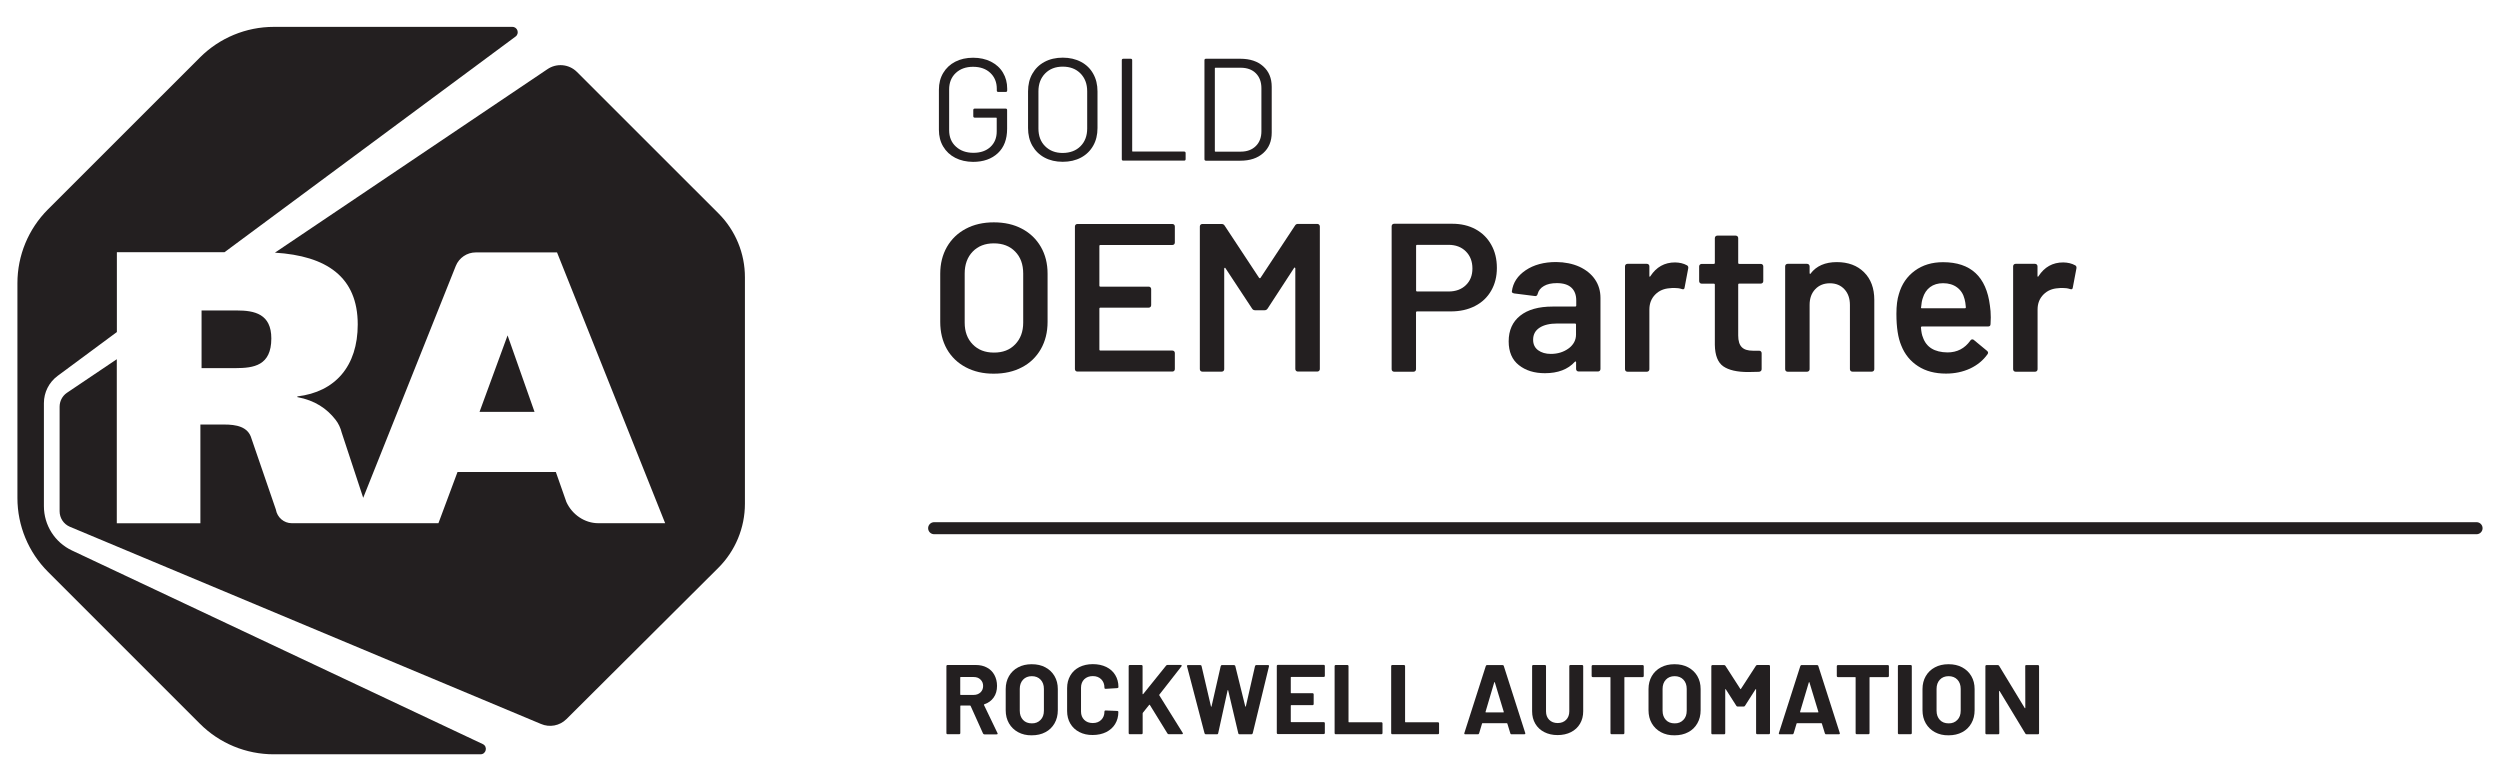 <?xml version="1.0" encoding="utf-8"?>
<!-- Generator: Adobe Illustrator 28.1.0, SVG Export Plug-In . SVG Version: 6.00 Build 0)  -->
<svg version="1.1" id="Layer_1" xmlns="http://www.w3.org/2000/svg" xmlns:xlink="http://www.w3.org/1999/xlink" x="0px" y="0px"
	 viewBox="0 0 320 100" style="enable-background:new 0 0 320 100;" xml:space="preserve">
<style type="text/css">
	.st0{fill:#231F20;}
</style>
<g>
	<g>
		<defs>
			<path id="SVGID_1_" d="M35.04,3.44c-3.54,0-6.94,1.41-9.44,3.91L6.14,26.8c-2.51,2.51-3.91,5.9-3.91,9.44v27.51
				c0,3.54,1.41,6.94,3.91,9.44l19.45,19.45c2.51,2.51,5.9,3.91,9.45,3.91H61.5c0.74,0,0.96-1,0.29-1.31L9.21,70.46
				c-2.19-1.03-3.59-3.24-3.59-5.67V51.6c0-1.38,0.65-2.67,1.76-3.49l7.58-5.61V32.28h13.78l37.25-27.6
				c0.53-0.39,0.26-1.24-0.41-1.24H35.04z"/>
		</defs>
		<use xlink:href="#SVGID_1_"  style="overflow:visible;fill:#231F20;"/>
		<clipPath id="SVGID_00000017487899076593345250000005360883340123129010_">
			<use xlink:href="#SVGID_1_"  style="overflow:visible;"/>
		</clipPath>
	</g>
	<g>
		<polygon class="st0" points="64.97,42.93 61.38,52.72 68.42,52.72 		"/>
		<path class="st0" d="M34.73,43.32c0-3.13-2.14-3.58-4.4-3.58H25.8v7.38h4.37C32.47,47.11,34.73,46.81,34.73,43.32"/>
		<path class="st0" d="M91.97,27.32L73.85,9.21c-1.02-1.02-2.62-1.16-3.8-0.34L35.19,32.34c6.6,0.41,10.6,3.09,10.6,9.19
			c0,5.32-2.87,8.64-7.73,9.21v0.09c2.25,0.42,3.76,1.46,4.87,2.87c0.39,0.49,0.66,1.07,0.81,1.68l2.75,8.34l11.85-29.68
			c0.42-1.04,1.43-1.73,2.55-1.73h10.41l13.84,34.66h-8.56c-1.74,0-3.36-1.1-4.1-2.75v-0.01l-1.33-3.79H58.56l-2.44,6.55h-8.56
			h-2.38h-7.84c-1,0-1.86-0.74-2.03-1.75l-3.12-9.08c-0.43-1.55-1.98-1.8-3.5-1.8h-3.04v12.64H14.95V45.98l-6.4,4.31
			c-0.58,0.4-0.92,1.07-0.92,1.77v13.38c0,0.86,0.51,1.64,1.3,1.98l60.3,25.24c1.12,0.49,2.42,0.24,3.28-0.62l19.43-19.35
			c2.18-2.17,3.41-5.13,3.41-8.21V35.51C95.36,32.44,94.14,29.49,91.97,27.32"/>
	</g>
	<g>
		<path class="st0" d="M317,68.38H119.57c-0.43,0-0.77-0.35-0.77-0.77c0-0.43,0.35-0.77,0.77-0.77H317c0.43,0,0.77,0.35,0.77,0.77
			C317.77,68.04,317.42,68.38,317,68.38"/>
		<path class="st0" d="M125.82,93.87l-1.58-3.51c-0.02-0.03-0.04-0.05-0.08-0.05h-1.18c-0.04,0-0.06,0.02-0.06,0.06v3.46
			c0,0.04-0.01,0.08-0.04,0.11c-0.03,0.03-0.07,0.04-0.11,0.04h-1.48c-0.04,0-0.08-0.01-0.11-0.04c-0.03-0.03-0.04-0.07-0.04-0.11
			v-8.56c0-0.04,0.01-0.08,0.04-0.11c0.03-0.03,0.07-0.04,0.11-0.04h3.62c0.54,0,1.02,0.11,1.42,0.33c0.41,0.22,0.73,0.53,0.95,0.94
			c0.22,0.41,0.34,0.87,0.34,1.41c0,0.57-0.14,1.07-0.43,1.48c-0.29,0.41-0.69,0.7-1.2,0.87c-0.04,0.02-0.06,0.05-0.04,0.09
			l1.72,3.58c0.02,0.03,0.03,0.06,0.03,0.08c0,0.07-0.05,0.1-0.14,0.1h-1.56C125.91,93.99,125.85,93.95,125.82,93.87 M122.91,86.72
			v2.17c0,0.04,0.02,0.06,0.06,0.06h1.66c0.35,0,0.64-0.11,0.87-0.32c0.22-0.21,0.34-0.49,0.34-0.82c0-0.34-0.11-0.61-0.34-0.83
			c-0.22-0.22-0.51-0.32-0.87-0.32h-1.66C122.94,86.66,122.91,86.68,122.91,86.72"/>
		<path class="st0" d="M130.32,93.72c-0.5-0.27-0.89-0.65-1.17-1.13c-0.28-0.49-0.42-1.04-0.42-1.68V88.2
			c0-0.62,0.14-1.18,0.42-1.66c0.28-0.48,0.67-0.86,1.17-1.12c0.5-0.27,1.08-0.4,1.74-0.4c0.67,0,1.25,0.13,1.75,0.4
			c0.5,0.27,0.89,0.64,1.17,1.12c0.28,0.48,0.42,1.03,0.42,1.66v2.71c0,0.63-0.14,1.19-0.42,1.68c-0.28,0.49-0.67,0.87-1.17,1.13
			c-0.5,0.27-1.09,0.4-1.75,0.4C131.4,94.13,130.82,93.99,130.32,93.72 M133.19,92.15c0.29-0.29,0.43-0.69,0.43-1.18v-2.79
			c0-0.49-0.14-0.88-0.42-1.18c-0.28-0.3-0.66-0.45-1.13-0.45c-0.46,0-0.84,0.15-1.12,0.45c-0.28,0.3-0.42,0.69-0.42,1.18v2.79
			c0,0.49,0.14,0.88,0.42,1.18c0.28,0.3,0.66,0.44,1.12,0.44C132.52,92.6,132.9,92.45,133.19,92.15"/>
		<path class="st0" d="M138.15,93.7c-0.5-0.26-0.88-0.62-1.15-1.08c-0.27-0.46-0.41-1-0.41-1.61v-2.93c0-0.61,0.14-1.14,0.41-1.61
			s0.65-0.82,1.15-1.08c0.5-0.25,1.08-0.38,1.73-0.38c0.65,0,1.22,0.12,1.72,0.36c0.49,0.24,0.88,0.58,1.15,1.03
			c0.27,0.44,0.41,0.96,0.41,1.54c0,0.08-0.05,0.12-0.15,0.14l-1.48,0.09h-0.03c-0.08,0-0.13-0.05-0.13-0.14
			c0-0.45-0.14-0.81-0.41-1.08c-0.27-0.27-0.63-0.41-1.08-0.41c-0.46,0-0.82,0.14-1.1,0.41c-0.27,0.27-0.41,0.63-0.41,1.08v3.05
			c0,0.44,0.14,0.79,0.41,1.06c0.27,0.27,0.64,0.41,1.1,0.41c0.45,0,0.81-0.14,1.08-0.41c0.27-0.27,0.41-0.62,0.41-1.06
			c0-0.09,0.05-0.14,0.15-0.14l1.48,0.06c0.04,0,0.08,0.01,0.11,0.04c0.03,0.03,0.04,0.06,0.04,0.09c0,0.58-0.14,1.1-0.41,1.54
			c-0.27,0.45-0.66,0.79-1.15,1.04c-0.49,0.24-1.07,0.37-1.72,0.37C139.23,94.09,138.65,93.96,138.15,93.7"/>
		<path class="st0" d="M144.51,93.94c-0.03-0.03-0.04-0.07-0.04-0.11v-8.56c0-0.04,0.01-0.08,0.04-0.11
			c0.03-0.03,0.07-0.04,0.11-0.04h1.48c0.04,0,0.08,0.02,0.11,0.04c0.03,0.03,0.04,0.07,0.04,0.11v3.55c0,0.03,0.01,0.04,0.03,0.04
			c0.02,0,0.03,0,0.05-0.02l2.93-3.64c0.05-0.06,0.11-0.09,0.19-0.09h1.67c0.07,0,0.11,0.02,0.13,0.06
			c0.02,0.04,0.01,0.08-0.03,0.13l-2.82,3.61c-0.03,0.03-0.03,0.06-0.01,0.09l2.99,4.8c0.02,0.05,0.03,0.08,0.03,0.09
			c0,0.06-0.04,0.09-0.13,0.09h-1.67c-0.08,0-0.14-0.03-0.18-0.1l-2.25-3.65c-0.01-0.02-0.02-0.03-0.04-0.03
			c-0.02,0-0.03,0.01-0.05,0.03l-0.8,1c-0.02,0.03-0.03,0.06-0.03,0.08v2.52c0,0.04-0.01,0.08-0.04,0.11
			c-0.03,0.03-0.07,0.04-0.11,0.04h-1.48C144.58,93.99,144.54,93.97,144.51,93.94"/>
		<path class="st0" d="M154.18,93.86l-2.24-8.57l-0.01-0.05c0-0.08,0.05-0.11,0.14-0.11h1.57c0.08,0,0.14,0.04,0.16,0.13l1.2,5.15
			c0.01,0.03,0.02,0.05,0.04,0.05c0.02,0,0.03-0.02,0.04-0.05l1.17-5.14c0.03-0.09,0.08-0.14,0.16-0.14h1.53
			c0.09,0,0.15,0.04,0.18,0.13l1.27,5.15c0.01,0.03,0.02,0.04,0.04,0.04c0.02,0,0.03-0.01,0.04-0.04l1.17-5.14
			c0.03-0.09,0.08-0.14,0.16-0.14h1.49c0.12,0,0.17,0.06,0.14,0.16l-2.08,8.57c-0.03,0.08-0.08,0.13-0.18,0.13h-1.51
			c-0.08,0-0.14-0.04-0.16-0.13l-1.29-5.48c-0.01-0.03-0.02-0.05-0.04-0.05c-0.02,0-0.03,0.02-0.04,0.05l-1.2,5.47
			c-0.02,0.09-0.07,0.14-0.17,0.14h-1.41C154.27,93.99,154.21,93.95,154.18,93.86"/>
		<path class="st0" d="M169.54,86.61c-0.03,0.03-0.07,0.04-0.11,0.04h-4.15c-0.04,0-0.06,0.02-0.06,0.06v1.96
			c0,0.04,0.02,0.06,0.06,0.06H168c0.04,0,0.08,0.01,0.11,0.04c0.03,0.03,0.04,0.07,0.04,0.11v1.23c0,0.04-0.01,0.08-0.04,0.11
			c-0.03,0.03-0.07,0.04-0.11,0.04h-2.72c-0.04,0-0.06,0.02-0.06,0.06v2.05c0,0.04,0.02,0.06,0.06,0.06h4.15
			c0.04,0,0.08,0.01,0.11,0.04c0.03,0.03,0.04,0.07,0.04,0.11v1.23c0,0.04-0.01,0.08-0.04,0.11c-0.03,0.03-0.07,0.04-0.11,0.04
			h-5.85c-0.04,0-0.08-0.01-0.11-0.04c-0.03-0.03-0.04-0.07-0.04-0.11v-8.56c0-0.04,0.01-0.08,0.04-0.11
			c0.03-0.03,0.07-0.04,0.11-0.04h5.85c0.04,0,0.08,0.02,0.11,0.04c0.03,0.03,0.04,0.07,0.04,0.11v1.23
			C169.59,86.55,169.57,86.58,169.54,86.61"/>
		<path class="st0" d="M170.87,93.94c-0.03-0.03-0.04-0.07-0.04-0.11v-8.56c0-0.04,0.01-0.08,0.04-0.11
			c0.03-0.03,0.07-0.04,0.11-0.04h1.48c0.04,0,0.08,0.02,0.11,0.04s0.04,0.07,0.04,0.11v7.12c0,0.04,0.02,0.06,0.06,0.06h4.14
			c0.04,0,0.08,0.01,0.11,0.04c0.03,0.03,0.04,0.07,0.04,0.11v1.23c0,0.04-0.01,0.08-0.04,0.11c-0.03,0.03-0.07,0.04-0.11,0.04
			h-5.84C170.94,93.99,170.9,93.97,170.87,93.94"/>
		<path class="st0" d="M178.11,93.94c-0.03-0.03-0.04-0.07-0.04-0.11v-8.56c0-0.04,0.01-0.08,0.04-0.11
			c0.03-0.03,0.07-0.04,0.11-0.04h1.48c0.04,0,0.08,0.02,0.11,0.04c0.03,0.03,0.04,0.07,0.04,0.11v7.12c0,0.04,0.02,0.06,0.06,0.06
			h4.14c0.04,0,0.08,0.01,0.11,0.04c0.03,0.03,0.04,0.07,0.04,0.11v1.23c0,0.04-0.01,0.08-0.04,0.11c-0.03,0.03-0.07,0.04-0.11,0.04
			h-5.84C178.18,93.99,178.14,93.97,178.11,93.94"/>
		<path class="st0" d="M193.32,93.86l-0.38-1.24c-0.02-0.03-0.04-0.05-0.06-0.05h-3.12c-0.03,0-0.05,0.02-0.06,0.05l-0.37,1.24
			c-0.03,0.08-0.08,0.13-0.16,0.13h-1.61c-0.05,0-0.09-0.01-0.11-0.04c-0.03-0.03-0.03-0.07-0.01-0.13l2.74-8.56
			c0.03-0.08,0.08-0.13,0.16-0.13h1.99c0.08,0,0.14,0.04,0.16,0.13l2.74,8.56c0.01,0.02,0.01,0.04,0.01,0.06
			c0,0.08-0.05,0.11-0.14,0.11h-1.61C193.4,93.99,193.34,93.95,193.32,93.86 M190.2,91.19h2.23c0.05,0,0.07-0.03,0.05-0.08
			l-1.14-3.76c-0.01-0.03-0.02-0.05-0.04-0.04c-0.02,0-0.03,0.02-0.04,0.04l-1.11,3.76C190.14,91.16,190.16,91.19,190.2,91.19"/>
		<path class="st0" d="M197.67,93.71c-0.49-0.25-0.88-0.61-1.15-1.07c-0.27-0.46-0.41-0.99-0.41-1.59v-5.78
			c0-0.04,0.01-0.08,0.04-0.11c0.03-0.03,0.07-0.04,0.11-0.04h1.48c0.04,0,0.08,0.02,0.11,0.04c0.03,0.03,0.04,0.07,0.04,0.11v5.79
			c0,0.45,0.14,0.81,0.41,1.08c0.27,0.27,0.64,0.41,1.08,0.41c0.45,0,0.81-0.14,1.08-0.41c0.27-0.27,0.41-0.64,0.41-1.08v-5.79
			c0-0.04,0.01-0.08,0.04-0.11c0.03-0.03,0.07-0.04,0.11-0.04h1.48c0.04,0,0.08,0.02,0.11,0.04c0.03,0.03,0.04,0.07,0.04,0.11v5.78
			c0,0.6-0.14,1.13-0.41,1.59c-0.27,0.46-0.66,0.82-1.15,1.07c-0.49,0.25-1.07,0.38-1.72,0.38S198.16,93.96,197.67,93.71"/>
		<path class="st0" d="M210.36,85.17c0.03,0.03,0.04,0.07,0.04,0.11v1.24c0,0.04-0.02,0.08-0.04,0.11
			c-0.03,0.03-0.07,0.04-0.11,0.04h-2.27c-0.04,0-0.06,0.02-0.06,0.06v7.1c0,0.04-0.01,0.08-0.04,0.11
			c-0.03,0.03-0.07,0.04-0.11,0.04h-1.48c-0.04,0-0.08-0.01-0.11-0.04c-0.03-0.03-0.04-0.07-0.04-0.11v-7.1
			c0-0.04-0.02-0.06-0.06-0.06h-2.2c-0.04,0-0.08-0.01-0.11-0.04c-0.03-0.03-0.04-0.07-0.04-0.11v-1.24c0-0.04,0.01-0.08,0.04-0.11
			c0.03-0.03,0.07-0.04,0.11-0.04h6.38C210.29,85.12,210.33,85.14,210.36,85.17"/>
		<path class="st0" d="M212.6,93.72c-0.5-0.27-0.89-0.65-1.17-1.13c-0.28-0.49-0.42-1.04-0.42-1.68V88.2c0-0.62,0.14-1.18,0.42-1.66
			c0.28-0.48,0.67-0.86,1.17-1.12c0.5-0.27,1.08-0.4,1.74-0.4c0.67,0,1.25,0.13,1.75,0.4c0.5,0.27,0.89,0.64,1.17,1.12
			c0.28,0.48,0.42,1.03,0.42,1.66v2.71c0,0.63-0.14,1.19-0.42,1.68c-0.28,0.49-0.67,0.87-1.17,1.13c-0.5,0.27-1.09,0.4-1.75,0.4
			C213.68,94.13,213.1,93.99,212.6,93.72 M215.47,92.15c0.29-0.29,0.43-0.69,0.43-1.18v-2.79c0-0.49-0.14-0.88-0.42-1.18
			c-0.28-0.3-0.66-0.45-1.13-0.45c-0.46,0-0.84,0.15-1.12,0.45c-0.28,0.3-0.42,0.69-0.42,1.18v2.79c0,0.49,0.14,0.88,0.42,1.18
			c0.28,0.3,0.66,0.44,1.12,0.44C214.81,92.6,215.18,92.45,215.47,92.15"/>
		<path class="st0" d="M224.93,85.12h1.48c0.04,0,0.08,0.02,0.11,0.04c0.03,0.03,0.04,0.07,0.04,0.11v8.56
			c0,0.04-0.02,0.08-0.04,0.11c-0.03,0.03-0.07,0.04-0.11,0.04h-1.48c-0.04,0-0.08-0.01-0.11-0.04c-0.03-0.03-0.04-0.07-0.04-0.11
			v-5.58c0-0.03-0.01-0.05-0.03-0.05c-0.02,0-0.03,0.01-0.05,0.04l-1.34,2.1c-0.04,0.07-0.1,0.1-0.18,0.1h-0.75
			c-0.08,0-0.14-0.03-0.18-0.1l-1.34-2.1c-0.02-0.03-0.03-0.04-0.05-0.03c-0.02,0-0.03,0.02-0.03,0.06v5.57
			c0,0.04-0.01,0.08-0.04,0.11c-0.03,0.03-0.07,0.04-0.11,0.04h-1.48c-0.04,0-0.08-0.01-0.11-0.04c-0.03-0.03-0.04-0.07-0.04-0.11
			v-8.56c0-0.04,0.01-0.08,0.04-0.11c0.03-0.03,0.07-0.04,0.11-0.04h1.48c0.08,0,0.14,0.03,0.18,0.1l1.9,2.95
			c0.03,0.05,0.05,0.05,0.08,0l1.91-2.95C224.79,85.16,224.85,85.12,224.93,85.12"/>
		<path class="st0" d="M233.58,93.86l-0.38-1.24c-0.02-0.03-0.04-0.05-0.06-0.05h-3.12c-0.02,0-0.05,0.02-0.06,0.05l-0.37,1.24
			c-0.03,0.08-0.08,0.13-0.16,0.13h-1.61c-0.05,0-0.09-0.01-0.11-0.04c-0.03-0.03-0.03-0.07-0.01-0.13l2.74-8.56
			c0.03-0.08,0.08-0.13,0.16-0.13h1.99c0.08,0,0.14,0.04,0.16,0.13l2.74,8.56c0.01,0.02,0.01,0.04,0.01,0.06
			c0,0.08-0.05,0.11-0.14,0.11h-1.61C233.66,93.99,233.61,93.95,233.58,93.86 M230.47,91.19h2.23c0.05,0,0.07-0.03,0.05-0.08
			l-1.14-3.76c-0.01-0.03-0.02-0.05-0.04-0.04c-0.02,0-0.03,0.02-0.04,0.04l-1.12,3.76C230.41,91.16,230.42,91.19,230.47,91.19"/>
		<path class="st0" d="M241.74,85.17c0.03,0.03,0.04,0.07,0.04,0.11v1.24c0,0.04-0.01,0.08-0.04,0.11
			c-0.03,0.03-0.07,0.04-0.11,0.04h-2.27c-0.04,0-0.06,0.02-0.06,0.06v7.1c0,0.04-0.01,0.08-0.04,0.11
			c-0.03,0.03-0.07,0.04-0.11,0.04h-1.48c-0.04,0-0.08-0.01-0.11-0.04c-0.03-0.03-0.04-0.07-0.04-0.11v-7.1
			c0-0.04-0.02-0.06-0.06-0.06h-2.2c-0.04,0-0.08-0.01-0.11-0.04c-0.03-0.03-0.04-0.07-0.04-0.11v-1.24c0-0.04,0.01-0.08,0.04-0.11
			c0.03-0.03,0.06-0.04,0.11-0.04h6.38C241.68,85.12,241.71,85.14,241.74,85.17"/>
		<path class="st0" d="M242.97,93.94c-0.03-0.03-0.04-0.07-0.04-0.11v-8.56c0-0.04,0.01-0.08,0.04-0.11
			c0.03-0.03,0.07-0.04,0.11-0.04h1.48c0.04,0,0.08,0.02,0.11,0.04c0.03,0.03,0.04,0.07,0.04,0.11v8.56c0,0.04-0.01,0.08-0.04,0.11
			c-0.03,0.03-0.07,0.04-0.11,0.04h-1.48C243.04,93.99,243,93.97,242.97,93.94"/>
		<path class="st0" d="M247.67,93.72c-0.5-0.27-0.89-0.65-1.17-1.13c-0.28-0.49-0.42-1.04-0.42-1.68V88.2
			c0-0.62,0.14-1.18,0.42-1.66c0.28-0.48,0.67-0.86,1.17-1.12c0.5-0.27,1.08-0.4,1.74-0.4c0.67,0,1.25,0.13,1.75,0.4
			c0.5,0.27,0.89,0.64,1.17,1.12c0.28,0.48,0.42,1.03,0.42,1.66v2.71c0,0.63-0.14,1.19-0.42,1.68c-0.28,0.49-0.67,0.87-1.17,1.13
			c-0.5,0.27-1.09,0.4-1.75,0.4C248.75,94.13,248.17,93.99,247.67,93.72 M250.54,92.15c0.29-0.29,0.43-0.69,0.43-1.18v-2.79
			c0-0.49-0.14-0.88-0.42-1.18c-0.28-0.3-0.66-0.45-1.13-0.45c-0.46,0-0.84,0.15-1.12,0.45c-0.28,0.3-0.42,0.69-0.42,1.18v2.79
			c0,0.49,0.14,0.88,0.42,1.18c0.28,0.3,0.66,0.44,1.12,0.44C249.88,92.6,250.25,92.45,250.54,92.15"/>
		<path class="st0" d="M259.26,85.17c0.03-0.03,0.06-0.04,0.11-0.04h1.48c0.04,0,0.08,0.02,0.11,0.04c0.03,0.03,0.04,0.07,0.04,0.11
			v8.56c0,0.04-0.01,0.08-0.04,0.11c-0.03,0.03-0.07,0.04-0.11,0.04h-1.43c-0.08,0-0.14-0.03-0.18-0.1l-3.28-5.42
			c-0.02-0.03-0.03-0.04-0.05-0.03c-0.02,0-0.03,0.02-0.03,0.06l0.03,5.34c0,0.04-0.01,0.08-0.04,0.11
			c-0.03,0.03-0.07,0.04-0.11,0.04h-1.48c-0.04,0-0.08-0.01-0.11-0.04c-0.03-0.03-0.04-0.07-0.04-0.11v-8.56
			c0-0.04,0.01-0.08,0.04-0.11c0.03-0.03,0.07-0.04,0.11-0.04h1.43c0.08,0,0.14,0.03,0.18,0.1l3.27,5.39
			c0.02,0.03,0.03,0.04,0.05,0.03c0.02,0,0.03-0.02,0.03-0.06l-0.01-5.32C259.21,85.23,259.23,85.2,259.26,85.17"/>
	</g>
	<g>
		<path class="st0" d="M122.27,20.2c-0.66-0.34-1.17-0.82-1.54-1.44c-0.37-0.62-0.55-1.33-0.55-2.14v-5.14
			c0-0.81,0.18-1.52,0.55-2.14c0.37-0.62,0.88-1.1,1.54-1.44c0.66-0.34,1.42-0.51,2.29-0.51c0.86,0,1.62,0.17,2.28,0.5
			c0.66,0.34,1.18,0.8,1.54,1.41c0.36,0.6,0.54,1.28,0.54,2.04v0.24c0,0.12-0.06,0.19-0.19,0.19h-0.95c-0.12,0-0.19-0.06-0.19-0.19
			v-0.22c0-0.83-0.28-1.51-0.83-2.03c-0.55-0.52-1.29-0.78-2.21-0.78c-0.92,0-1.66,0.27-2.22,0.8c-0.56,0.53-0.84,1.23-0.84,2.1
			v5.21c0,0.87,0.28,1.57,0.86,2.1c0.57,0.53,1.32,0.8,2.25,0.8c0.91,0,1.63-0.25,2.17-0.75c0.54-0.5,0.81-1.16,0.81-1.99v-1.69
			c0-0.05-0.03-0.07-0.07-0.07h-2.74c-0.12,0-0.19-0.06-0.19-0.19v-0.78c0-0.12,0.06-0.19,0.19-0.19h3.95
			c0.12,0,0.19,0.06,0.19,0.19v2.4c0,1.33-0.39,2.37-1.18,3.11c-0.79,0.74-1.85,1.12-3.18,1.12
			C123.69,20.71,122.93,20.54,122.27,20.2"/>
		<path class="st0" d="M133.7,20.17c-0.67-0.36-1.19-0.87-1.56-1.52c-0.37-0.65-0.55-1.41-0.55-2.26V11.7
			c0-0.86,0.18-1.61,0.55-2.26c0.37-0.65,0.88-1.16,1.56-1.52c0.67-0.36,1.45-0.54,2.33-0.54c0.88,0,1.66,0.18,2.34,0.54
			c0.68,0.36,1.2,0.87,1.56,1.52c0.37,0.65,0.55,1.41,0.55,2.26v4.69c0,0.86-0.18,1.61-0.55,2.26c-0.37,0.65-0.89,1.16-1.56,1.52
			c-0.68,0.36-1.46,0.54-2.34,0.54C135.15,20.71,134.37,20.53,133.7,20.17 M138.3,18.72c0.57-0.57,0.86-1.33,0.86-2.27v-4.77
			c0-0.94-0.29-1.7-0.86-2.28c-0.57-0.58-1.33-0.87-2.27-0.87c-0.93,0-1.68,0.29-2.25,0.87c-0.57,0.58-0.86,1.34-0.86,2.28v4.77
			c0,0.94,0.28,1.7,0.86,2.27c0.57,0.57,1.32,0.86,2.25,0.86C136.97,19.57,137.73,19.29,138.3,18.72"/>
		<path class="st0" d="M143.59,20.37V7.71c0-0.12,0.06-0.19,0.19-0.19h0.95c0.12,0,0.19,0.06,0.19,0.19v11.62
			c0,0.05,0.02,0.07,0.07,0.07h6.58c0.12,0,0.19,0.06,0.19,0.19v0.78c0,0.12-0.06,0.19-0.19,0.19h-7.79
			C143.65,20.56,143.59,20.5,143.59,20.37"/>
		<path class="st0" d="M154.17,20.37V7.71c0-0.12,0.06-0.19,0.19-0.19h4.4c1.23,0,2.21,0.32,2.93,0.97
			c0.73,0.65,1.09,1.52,1.09,2.63v5.85c0,1.11-0.36,1.98-1.09,2.63c-0.73,0.65-1.7,0.97-2.93,0.97h-4.4
			C154.23,20.56,154.17,20.5,154.17,20.37 M155.57,19.41h3.24c0.81,0,1.45-0.24,1.93-0.71c0.48-0.47,0.72-1.1,0.72-1.9V11.3
			c0-0.81-0.24-1.45-0.71-1.92c-0.47-0.47-1.12-0.71-1.94-0.71h-3.24c-0.05,0-0.07,0.03-0.07,0.08v10.58
			C155.49,19.38,155.52,19.41,155.57,19.41"/>
		<path class="st0" d="M123.62,47.01c-1.04-0.55-1.85-1.33-2.42-2.33c-0.57-1.01-0.85-2.17-0.85-3.48v-6.16
			c0-1.3,0.29-2.44,0.86-3.44c0.58-1,1.38-1.77,2.42-2.32c1.03-0.55,2.23-0.82,3.58-0.82c1.37,0,2.57,0.27,3.6,0.82
			c1.04,0.55,1.84,1.32,2.42,2.32c0.58,1,0.86,2.15,0.86,3.44v6.16c0,1.31-0.29,2.48-0.86,3.48c-0.58,1.01-1.38,1.79-2.42,2.33
			c-1.03,0.55-2.24,0.82-3.6,0.82C125.86,47.84,124.66,47.56,123.62,47.01 M129.94,44.08c0.68-0.7,1.03-1.63,1.03-2.78v-6.29
			c0-1.17-0.34-2.11-1.03-2.81c-0.68-0.7-1.59-1.05-2.73-1.05c-1.12,0-2.02,0.35-2.7,1.05c-0.68,0.7-1.03,1.64-1.03,2.81v6.29
			c0,1.15,0.34,2.08,1.03,2.78c0.68,0.7,1.58,1.05,2.7,1.05C128.35,45.14,129.26,44.79,129.94,44.08"/>
		<path class="st0" d="M150.29,31.27c-0.06,0.06-0.14,0.09-0.23,0.09h-9.21c-0.09,0-0.13,0.04-0.13,0.14v5.05
			c0,0.09,0.04,0.14,0.13,0.14h6.18c0.09,0,0.17,0.03,0.23,0.09c0.06,0.06,0.09,0.14,0.09,0.23v2.05c0,0.09-0.03,0.17-0.09,0.23
			c-0.06,0.06-0.14,0.09-0.23,0.09h-6.18c-0.09,0-0.13,0.05-0.13,0.14v5.21c0,0.09,0.04,0.14,0.13,0.14h9.21
			c0.09,0,0.17,0.03,0.23,0.09c0.06,0.06,0.09,0.14,0.09,0.23v2.05c0,0.09-0.03,0.17-0.09,0.23c-0.06,0.06-0.14,0.09-0.23,0.09
			h-12.15c-0.09,0-0.17-0.03-0.23-0.09c-0.06-0.06-0.09-0.14-0.09-0.23V28.99c0-0.09,0.03-0.17,0.09-0.23
			c0.06-0.06,0.14-0.09,0.23-0.09h12.15c0.09,0,0.17,0.03,0.23,0.09c0.06,0.06,0.09,0.14,0.09,0.23v2.05
			C150.38,31.13,150.35,31.21,150.29,31.27"/>
		<path class="st0" d="M166.13,28.66h2.48c0.09,0,0.17,0.03,0.23,0.09c0.06,0.06,0.1,0.14,0.1,0.23v18.26c0,0.09-0.03,0.17-0.1,0.23
			c-0.06,0.06-0.14,0.09-0.23,0.09h-2.48c-0.09,0-0.17-0.03-0.23-0.09c-0.06-0.06-0.1-0.14-0.1-0.23V34.36
			c0-0.05-0.02-0.09-0.07-0.11c-0.05-0.02-0.08,0-0.09,0.05l-3.38,5.19c-0.09,0.14-0.22,0.22-0.38,0.22h-1.24
			c-0.16,0-0.29-0.07-0.38-0.22l-3.4-5.16c-0.02-0.05-0.05-0.07-0.09-0.05c-0.05,0.02-0.07,0.05-0.07,0.11v12.86
			c0,0.09-0.03,0.17-0.09,0.23c-0.06,0.06-0.14,0.09-0.23,0.09h-2.48c-0.09,0-0.17-0.03-0.23-0.09c-0.06-0.06-0.09-0.14-0.09-0.23
			V28.99c0-0.09,0.03-0.17,0.09-0.23c0.06-0.06,0.14-0.09,0.23-0.09h2.48c0.16,0,0.29,0.07,0.38,0.22l4.4,6.67
			c0.04,0.04,0.07,0.05,0.11,0.05c0.04,0,0.06-0.02,0.08-0.05l4.4-6.67C165.84,28.73,165.97,28.66,166.13,28.66"/>
		<path class="st0" d="M188.87,29.34c0.86,0.47,1.53,1.13,2.01,1.99c0.48,0.85,0.72,1.84,0.72,2.96c0,1.1-0.24,2.07-0.73,2.92
			c-0.49,0.85-1.17,1.5-2.07,1.96c-0.89,0.46-1.92,0.69-3.09,0.69h-4.32c-0.09,0-0.14,0.05-0.14,0.13v7.27
			c0,0.09-0.03,0.17-0.09,0.23c-0.06,0.06-0.14,0.09-0.23,0.09h-2.48c-0.09,0-0.17-0.03-0.23-0.09c-0.06-0.06-0.09-0.14-0.09-0.23
			V28.96c0-0.09,0.03-0.17,0.09-0.23c0.06-0.06,0.14-0.09,0.23-0.09h7.43C187.01,28.64,188,28.87,188.87,29.34 M187.63,36.5
			c0.56-0.54,0.84-1.25,0.84-2.13c0-0.9-0.28-1.63-0.84-2.19c-0.56-0.56-1.3-0.84-2.21-0.84h-4.02c-0.09,0-0.14,0.04-0.14,0.13v5.7
			c0,0.09,0.05,0.14,0.14,0.14h4.02C186.33,37.31,187.07,37.04,187.63,36.5"/>
		<path class="st0" d="M202.16,34.14c0.86,0.4,1.53,0.94,2,1.63c0.47,0.69,0.7,1.48,0.7,2.36v9.1c0,0.09-0.03,0.17-0.09,0.23
			s-0.14,0.09-0.23,0.09h-2.48c-0.09,0-0.17-0.03-0.23-0.09c-0.06-0.06-0.09-0.14-0.09-0.23v-0.87c0-0.05-0.02-0.08-0.05-0.09
			c-0.04-0.01-0.07,0.01-0.11,0.04c-0.88,0.97-2.16,1.46-3.83,1.46c-1.35,0-2.46-0.34-3.33-1.03c-0.87-0.68-1.31-1.7-1.31-3.05
			c0-1.4,0.49-2.5,1.47-3.28c0.98-0.78,2.36-1.17,4.15-1.17h2.89c0.09,0,0.14-0.05,0.14-0.14v-0.65c0-0.7-0.21-1.25-0.62-1.63
			c-0.42-0.39-1.04-0.58-1.86-0.58c-0.69,0-1.24,0.12-1.66,0.37c-0.42,0.24-0.69,0.58-0.8,1.01c-0.05,0.22-0.18,0.31-0.38,0.27
			l-2.62-0.33c-0.09-0.02-0.17-0.05-0.23-0.09c-0.06-0.04-0.09-0.1-0.07-0.18c0.14-1.1,0.73-2,1.77-2.7c1.04-0.7,2.34-1.05,3.9-1.05
			C200.29,33.55,201.29,33.75,202.16,34.14 M200.78,44.6c0.63-0.47,0.95-1.06,0.95-1.78v-1.27c0-0.09-0.05-0.14-0.14-0.14h-2.27
			c-0.96,0-1.71,0.18-2.26,0.54c-0.55,0.36-0.82,0.87-0.82,1.54c0,0.58,0.21,1.02,0.64,1.34c0.42,0.31,0.97,0.47,1.63,0.47
			C199.39,45.3,200.15,45.06,200.78,44.6"/>
		<path class="st0" d="M215.93,33.96c0.14,0.07,0.2,0.21,0.16,0.41l-0.46,2.43c-0.02,0.22-0.15,0.28-0.38,0.19
			c-0.27-0.09-0.58-0.13-0.94-0.13c-0.23,0-0.42,0.01-0.54,0.03c-0.76,0.04-1.39,0.3-1.89,0.8c-0.5,0.5-0.76,1.14-0.76,1.93v7.64
			c0,0.09-0.03,0.17-0.09,0.23c-0.06,0.06-0.14,0.09-0.23,0.09h-2.48c-0.09,0-0.17-0.03-0.23-0.09c-0.06-0.06-0.09-0.14-0.09-0.23
			V34.09c0-0.09,0.03-0.17,0.09-0.23c0.06-0.06,0.14-0.09,0.23-0.09h2.48c0.09,0,0.17,0.03,0.23,0.09c0.06,0.06,0.09,0.14,0.09,0.23
			v1.21c0,0.07,0.01,0.11,0.04,0.12c0.03,0.01,0.06-0.01,0.09-0.07c0.76-1.17,1.81-1.76,3.16-1.76
			C214.99,33.6,215.5,33.72,215.93,33.96"/>
		<path class="st0" d="M225.61,36.21c-0.06,0.06-0.14,0.09-0.23,0.09h-2.75c-0.09,0-0.14,0.04-0.14,0.13v6.51
			c0,0.69,0.15,1.18,0.45,1.49c0.3,0.31,0.77,0.46,1.42,0.46h0.81c0.09,0,0.17,0.03,0.23,0.09c0.06,0.06,0.09,0.14,0.09,0.23v2.03
			c0,0.2-0.11,0.31-0.32,0.35l-1.4,0.03c-1.42,0-2.48-0.24-3.19-0.73c-0.7-0.49-1.06-1.41-1.08-2.75v-7.7
			c0-0.09-0.05-0.13-0.14-0.13h-1.54c-0.09,0-0.17-0.03-0.23-0.09c-0.06-0.06-0.1-0.14-0.1-0.23v-1.89c0-0.09,0.03-0.17,0.1-0.23
			c0.06-0.06,0.14-0.09,0.23-0.09h1.54c0.09,0,0.14-0.04,0.14-0.14v-3.16c0-0.09,0.03-0.17,0.09-0.23c0.06-0.06,0.14-0.09,0.23-0.09
			h2.35c0.09,0,0.16,0.03,0.23,0.09c0.06,0.06,0.09,0.14,0.09,0.23v3.16c0,0.09,0.04,0.14,0.14,0.14h2.75
			c0.09,0,0.17,0.03,0.23,0.09c0.06,0.06,0.09,0.14,0.09,0.23v1.89C225.7,36.07,225.67,36.15,225.61,36.21"/>
		<path class="st0" d="M238.6,34.85c0.87,0.86,1.31,2.04,1.31,3.54v8.86c0,0.09-0.03,0.17-0.09,0.23c-0.06,0.06-0.14,0.09-0.23,0.09
			h-2.48c-0.09,0-0.17-0.03-0.23-0.09c-0.06-0.06-0.09-0.14-0.09-0.23v-8.21c0-0.83-0.23-1.5-0.7-2.01
			c-0.47-0.51-1.09-0.77-1.86-0.77c-0.77,0-1.4,0.25-1.88,0.76c-0.48,0.5-0.72,1.17-0.72,2v8.24c0,0.09-0.03,0.17-0.1,0.23
			c-0.06,0.06-0.14,0.09-0.23,0.09h-2.48c-0.09,0-0.17-0.03-0.23-0.09c-0.06-0.06-0.09-0.14-0.09-0.23V34.09
			c0-0.09,0.03-0.17,0.09-0.23c0.06-0.06,0.14-0.09,0.23-0.09h2.48c0.09,0,0.17,0.03,0.23,0.09c0.06,0.06,0.1,0.14,0.1,0.23v0.86
			c0,0.05,0.02,0.09,0.05,0.11c0.04,0.02,0.06,0,0.08-0.05c0.74-0.97,1.86-1.46,3.35-1.46C236.56,33.55,237.73,33.98,238.6,34.85"/>
		<path class="st0" d="M254.82,40.63l-0.03,0.84c0,0.22-0.11,0.32-0.32,0.32h-8.45c-0.09,0-0.14,0.05-0.14,0.14
			c0.05,0.59,0.14,1,0.24,1.21c0.43,1.3,1.49,1.95,3.16,1.97c1.22,0,2.2-0.5,2.92-1.51c0.07-0.11,0.16-0.16,0.27-0.16
			c0.07,0,0.14,0.03,0.19,0.08l1.67,1.38c0.16,0.13,0.19,0.27,0.08,0.43c-0.56,0.79-1.3,1.4-2.23,1.84
			c-0.93,0.43-1.96,0.65-3.09,0.65c-1.4,0-2.6-0.31-3.58-0.95c-0.98-0.63-1.7-1.51-2.15-2.65c-0.41-0.97-0.62-2.32-0.62-4.05
			c0-1.04,0.11-1.89,0.32-2.54c0.36-1.26,1.04-2.25,2.04-2.98c1-0.73,2.2-1.09,3.61-1.09c3.55,0,5.54,1.86,6,5.56
			C254.78,39.56,254.82,40.07,254.82,40.63 M247.05,36.75c-0.44,0.33-0.75,0.8-0.93,1.39c-0.11,0.31-0.18,0.7-0.22,1.19
			c-0.04,0.09,0,0.13,0.11,0.13h5.48c0.09,0,0.14-0.04,0.14-0.13c-0.04-0.45-0.09-0.79-0.16-1.03c-0.16-0.65-0.48-1.15-0.96-1.51
			c-0.48-0.36-1.08-0.54-1.8-0.54C248.05,36.25,247.49,36.42,247.05,36.75"/>
		<path class="st0" d="M265.62,33.96c0.14,0.07,0.2,0.21,0.16,0.41l-0.46,2.43c-0.02,0.22-0.15,0.28-0.38,0.19
			c-0.27-0.09-0.58-0.13-0.94-0.13c-0.23,0-0.42,0.01-0.54,0.03c-0.76,0.04-1.39,0.3-1.89,0.8c-0.5,0.5-0.76,1.14-0.76,1.93v7.64
			c0,0.09-0.03,0.17-0.09,0.23c-0.06,0.06-0.14,0.09-0.23,0.09H258c-0.09,0-0.17-0.03-0.23-0.09c-0.06-0.06-0.09-0.14-0.09-0.23
			V34.09c0-0.09,0.03-0.17,0.09-0.23c0.06-0.06,0.14-0.09,0.23-0.09h2.48c0.09,0,0.17,0.03,0.23,0.09c0.06,0.06,0.09,0.14,0.09,0.23
			v1.21c0,0.07,0.01,0.11,0.04,0.12c0.03,0.01,0.06-0.01,0.09-0.07c0.76-1.17,1.81-1.76,3.16-1.76
			C264.68,33.6,265.19,33.72,265.62,33.96"/>
	</g>
</g>
</svg>
